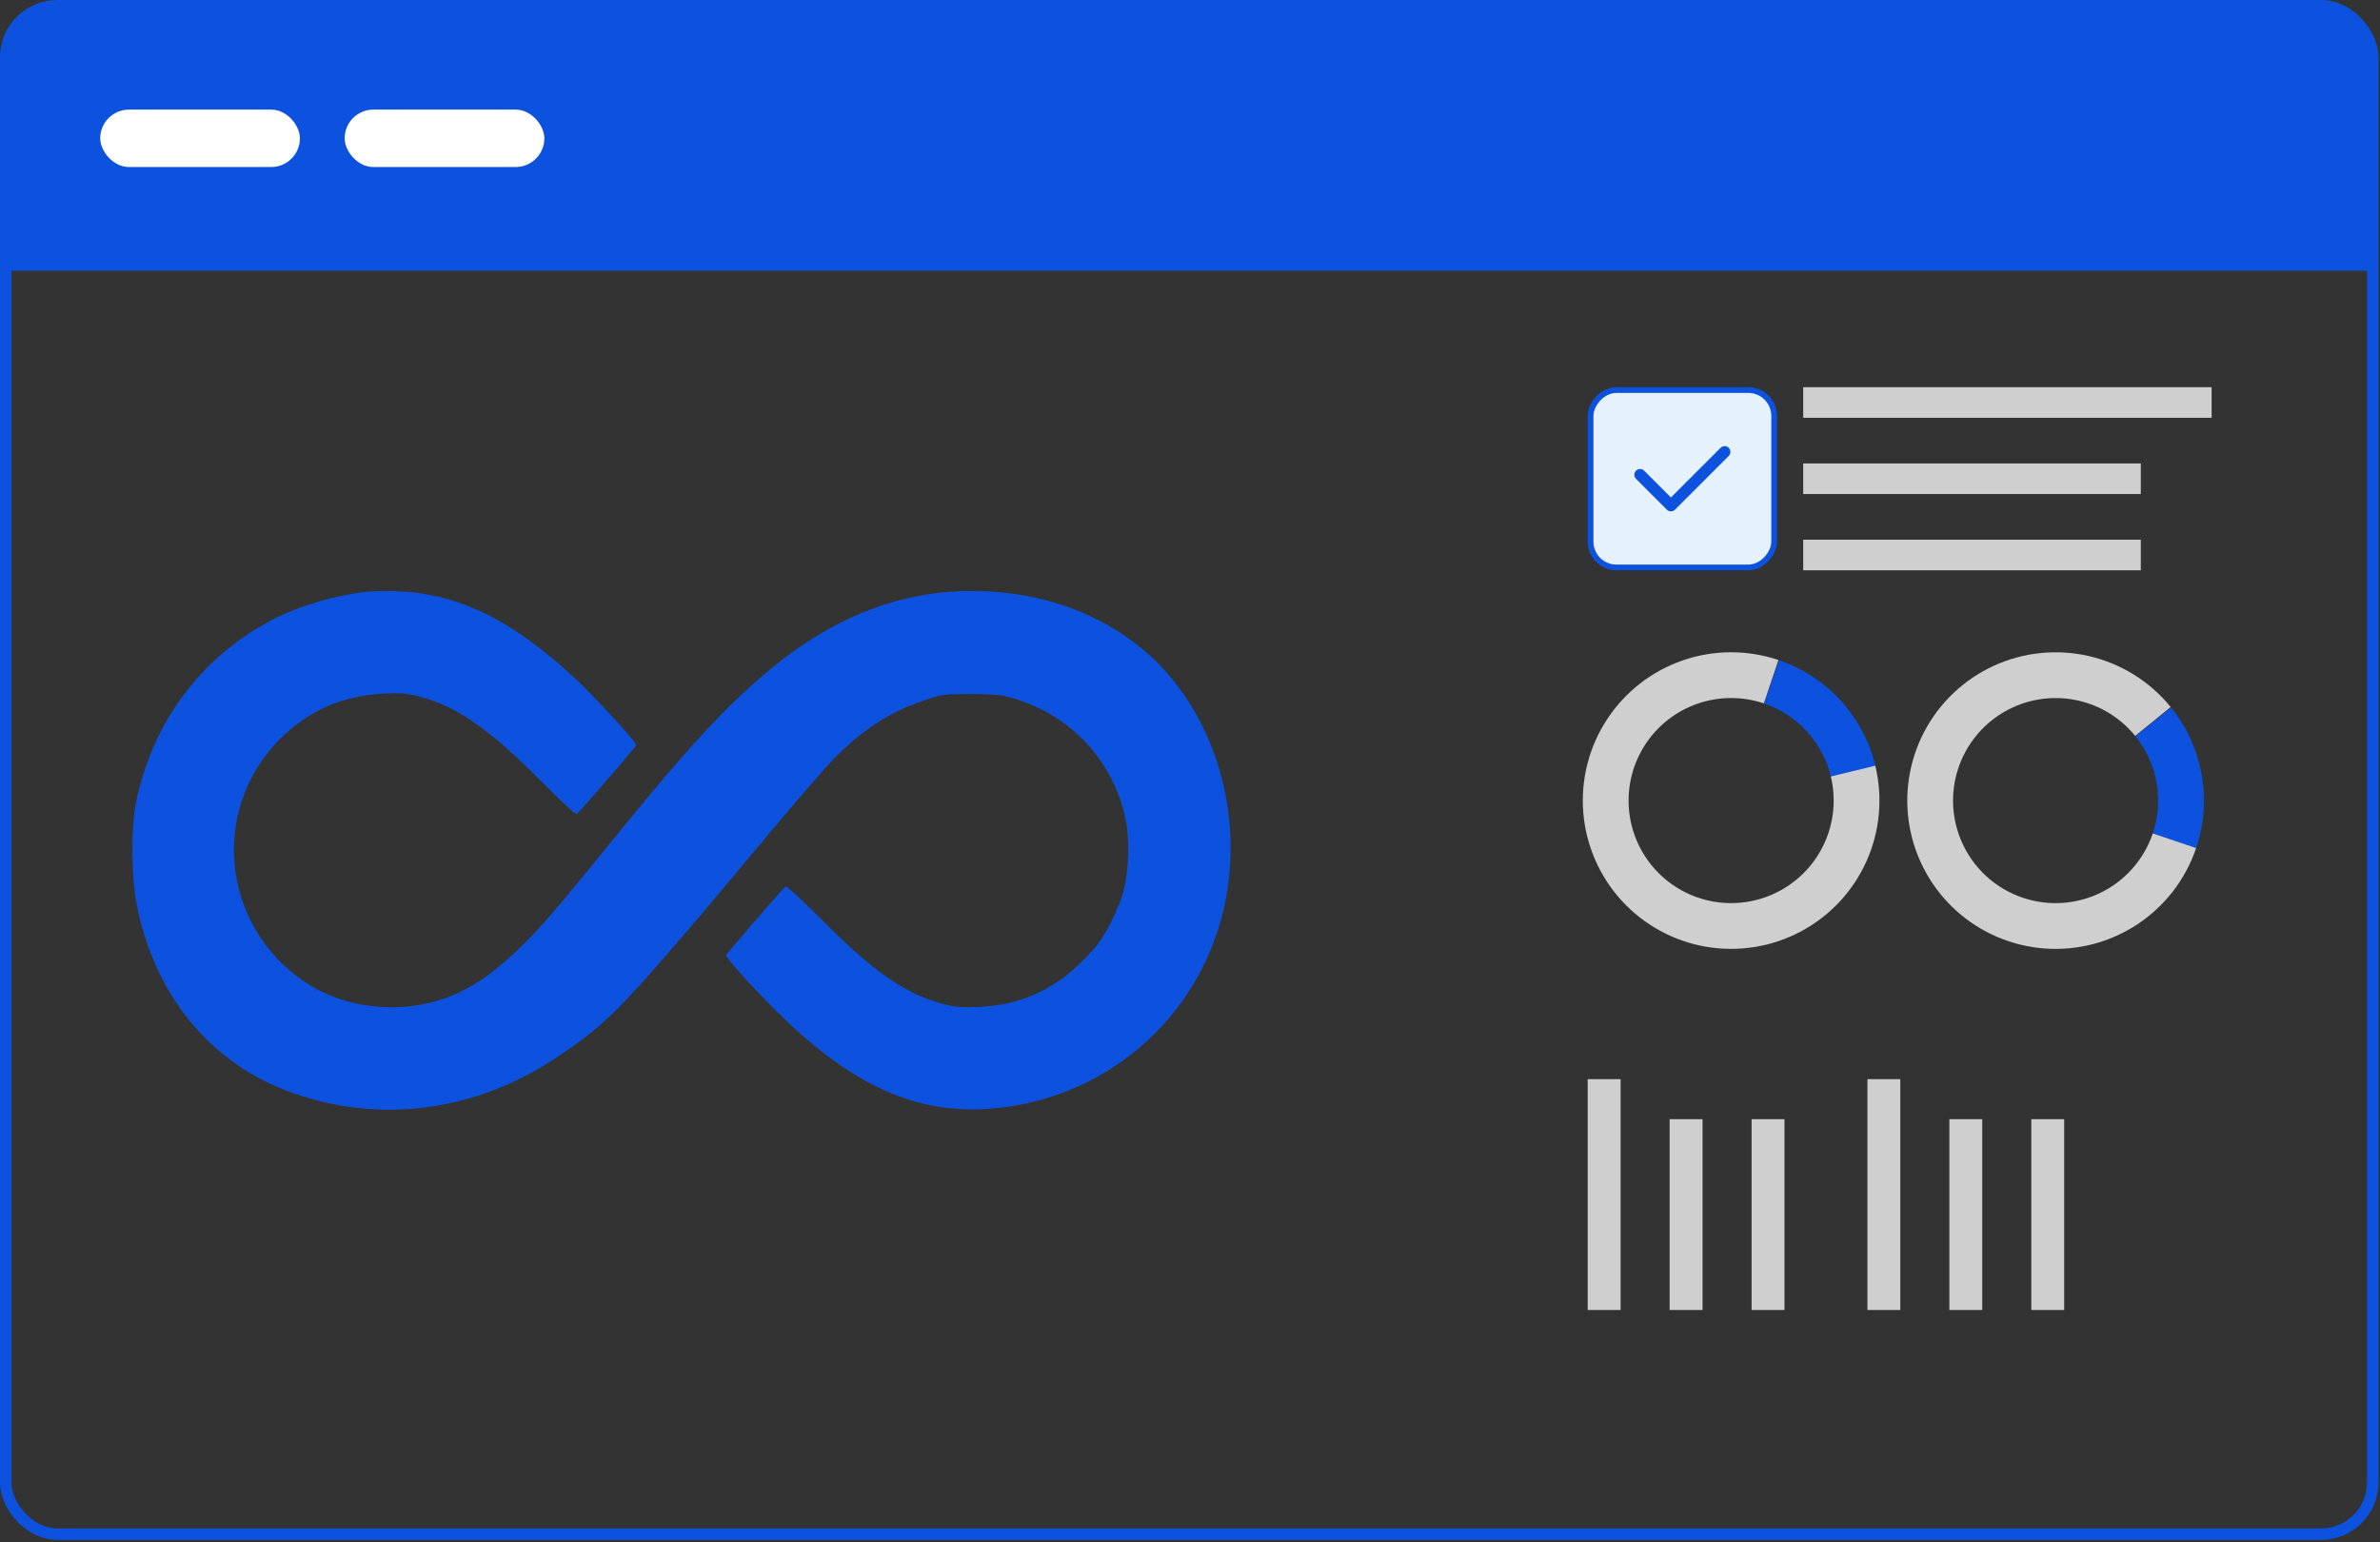 <svg width="415" height="269" viewBox="0 0 415 269" fill="none" xmlns="http://www.w3.org/2000/svg">
<rect x="0" y="0" width="415" height="269" fill="#333333" stroke="none"/>
<rect x="1" y="1" width="412.74" height="266.543" rx="9" stroke="#0D52DE" stroke-width="2"/>
<path d="M1.253 11.27C1.253 5.747 5.73 1.27 11.253 1.27H403.437C408.96 1.27 413.437 5.747 413.437 11.27V47.218H1.253V11.27Z" fill="#0D52DE"/>
<rect x="17.476" y="19.115" width="34.819" height="10.014" rx="5.007" fill="white"/>
<rect x="60.099" y="19.115" width="34.819" height="10.014" rx="5.007" fill="white"/>
<rect x="0.5" y="-0.5" width="32.011" height="30.932" rx="4.5" transform="matrix(1 0 0 -1 276.848 98.459)" fill="#E5F1FB" stroke="#0D52DE"/>
<path d="M314.426 80.824H373.291V86.16H314.426V80.824Z" fill="#CFCFCF"/>
<path d="M314.426 94.12H373.291V99.456H314.426V94.12Z" fill="#CFCFCF"/>
<path d="M314.426 67.526H385.64V72.863H314.426V67.526Z" fill="#CFCFCF"/>
<path d="M291.137 228.46L291.137 195.183L296.871 195.183L296.871 228.46L291.137 228.46Z" fill="#CFCFCF"/>
<path d="M339.911 228.46L339.911 195.183L345.645 195.183L345.645 228.46L339.911 228.46Z" fill="#CFCFCF"/>
<path d="M305.423 228.46L305.423 195.183L311.157 195.183L311.157 228.46L305.423 228.46Z" fill="#CFCFCF"/>
<path d="M354.197 228.46L354.197 195.183L359.931 195.183L359.931 228.46L354.197 228.46Z" fill="#CFCFCF"/>
<path d="M276.848 228.46L276.848 188.202L282.582 188.202L282.582 228.46L276.848 228.46Z" fill="#CFCFCF"/>
<path d="M325.622 228.46L325.622 188.202L331.356 188.202L331.356 228.46L325.622 228.46Z" fill="#CFCFCF"/>
<path fill-rule="evenodd" clip-rule="evenodd" d="M301.436 78.099C301.624 78.287 301.729 78.542 301.729 78.808C301.729 79.074 301.624 79.329 301.436 79.518L292.069 88.885C291.881 89.072 291.626 89.178 291.36 89.178C291.094 89.178 290.839 89.072 290.65 88.885L285.298 83.532C285.199 83.44 285.12 83.329 285.065 83.206C285.011 83.083 284.981 82.95 284.979 82.815C284.976 82.681 285.001 82.547 285.052 82.422C285.102 82.297 285.177 82.183 285.272 82.088C285.368 81.993 285.481 81.918 285.606 81.867C285.731 81.817 285.865 81.792 286 81.794C286.135 81.797 286.267 81.826 286.391 81.881C286.514 81.936 286.624 82.015 286.716 82.114L291.36 86.757L300.017 78.099C300.206 77.911 300.461 77.806 300.727 77.806C300.993 77.806 301.248 77.911 301.436 78.099Z" fill="#0D52DE"/>
<path d="M327.01 133.583C325.992 129.343 323.918 125.429 320.982 122.205C318.045 118.981 314.341 116.552 310.214 115.144L307.637 122.697C310.49 123.671 313.051 125.351 315.082 127.58C317.112 129.809 318.546 132.515 319.25 135.447L327.01 133.583Z" fill="#0D52DE"/>
<path d="M382.927 147.949C384.33 143.82 384.667 139.404 383.905 135.11C383.143 130.816 381.309 126.785 378.571 123.39L372.359 128.401C374.252 130.748 375.52 133.535 376.047 136.504C376.573 139.473 376.341 142.526 375.37 145.381L382.927 147.949Z" fill="#0D52DE"/>
<path d="M310.11 115.105C304.673 113.275 298.783 113.304 293.365 115.187C287.947 117.07 283.309 120.701 280.18 125.509C277.051 130.316 275.609 136.028 276.081 141.744C276.553 147.461 278.912 152.858 282.787 157.088C286.662 161.317 291.832 164.138 297.486 165.108C303.139 166.077 308.955 165.14 314.017 162.443C319.08 159.746 323.102 155.443 325.451 150.21C327.801 144.977 328.344 139.112 326.996 133.537L319.238 135.413C320.171 139.268 319.795 143.323 318.171 146.941C316.546 150.559 313.765 153.535 310.265 155.399C306.764 157.264 302.744 157.912 298.835 157.242C294.926 156.572 291.35 154.621 288.671 151.696C285.992 148.772 284.361 145.04 284.035 141.088C283.709 137.135 284.706 133.186 286.869 129.862C289.032 126.538 292.239 124.028 295.985 122.725C299.732 121.423 303.804 121.403 307.563 122.669L310.11 115.105Z" fill="#CFCFCF"/>
<path d="M378.502 123.303C374.883 118.853 369.887 115.732 364.3 114.431C358.714 113.131 352.853 113.724 347.641 116.118C342.428 118.513 338.16 122.572 335.506 127.657C332.853 132.742 331.965 138.566 332.983 144.21C334.001 149.855 336.867 155.002 341.129 158.84C345.392 162.679 350.809 164.991 356.529 165.414C362.25 165.837 367.949 164.346 372.729 161.176C377.51 158.006 381.101 153.337 382.938 147.903L375.377 145.348C374.107 149.105 371.624 152.333 368.319 154.525C365.013 156.717 361.073 157.747 357.118 157.455C353.163 157.162 349.417 155.564 346.47 152.91C343.522 150.256 341.541 146.697 340.837 142.794C340.134 138.891 340.747 134.865 342.582 131.349C344.417 127.833 347.368 125.026 350.972 123.371C354.576 121.715 358.628 121.305 362.491 122.204C366.354 123.103 369.808 125.261 372.31 128.338L378.502 123.303Z" fill="#CFCFCF"/>
<path fill-rule="evenodd" clip-rule="evenodd" d="M63.659 103.24C58.64 103.778 52.205 105.666 47.924 107.858C35.173 114.385 26.541 125.881 23.677 140.149C22.827 144.382 22.904 153.054 23.832 157.756C26.99 173.75 36.848 185.627 51.131 190.643C66.433 196.018 82.812 193.832 96.858 184.542C103.884 179.895 107.05 177.013 114.523 168.461C120.323 161.825 121.793 160.09 134.813 144.522C139.567 138.838 144.564 133.11 145.918 131.794C150.948 126.905 155.193 124.198 160.925 122.224C164.314 121.057 164.409 121.043 169.208 121.043C173.325 121.043 174.444 121.152 176.568 121.759C186.735 124.662 194.248 132.777 196.319 143.092C197.017 146.567 196.8 152.279 195.842 155.641C195.087 158.29 193.145 162.302 191.597 164.41C190.083 166.473 186.725 169.688 184.645 171.066C180.235 173.989 176.155 175.319 170.774 175.59C167.723 175.743 166.765 175.668 164.51 175.099C158.056 173.47 152.248 169.449 143.273 160.396C139.867 156.961 137.112 154.42 136.965 154.578C134.92 156.766 126.613 166.395 126.613 166.576C126.613 167.076 130.927 171.906 135.045 176.014C147.766 188.708 158.767 194 171.244 193.429C194.912 192.344 213.414 173.85 214.531 150.16C215.151 137.011 210.339 124.023 201.66 115.419C194.936 108.754 185.557 104.479 175.225 103.369C160.334 101.77 146.652 106.326 133.762 117.178C126.463 123.323 120.096 130.203 108.315 144.679C97.064 158.503 95.017 160.913 91.691 164.259C86.657 169.321 82.538 172.239 78.047 173.925C69.841 177.005 60.055 175.937 53.069 171.198C38.634 161.405 36.575 141.24 48.755 128.949C53.674 123.985 59.68 121.329 66.791 120.972C69.842 120.818 70.8 120.894 73.055 121.463C79.517 123.093 85.327 127.117 94.288 136.169C97.702 139.617 100.442 142.148 100.588 141.988C104.122 138.093 110.952 130.148 110.952 129.933C110.952 129.416 103.493 121.289 100.355 118.386C90.518 109.287 82.512 104.864 73.368 103.478C70.624 103.062 66.312 102.956 63.659 103.24Z" fill="#0D52DE"/>
</svg>
